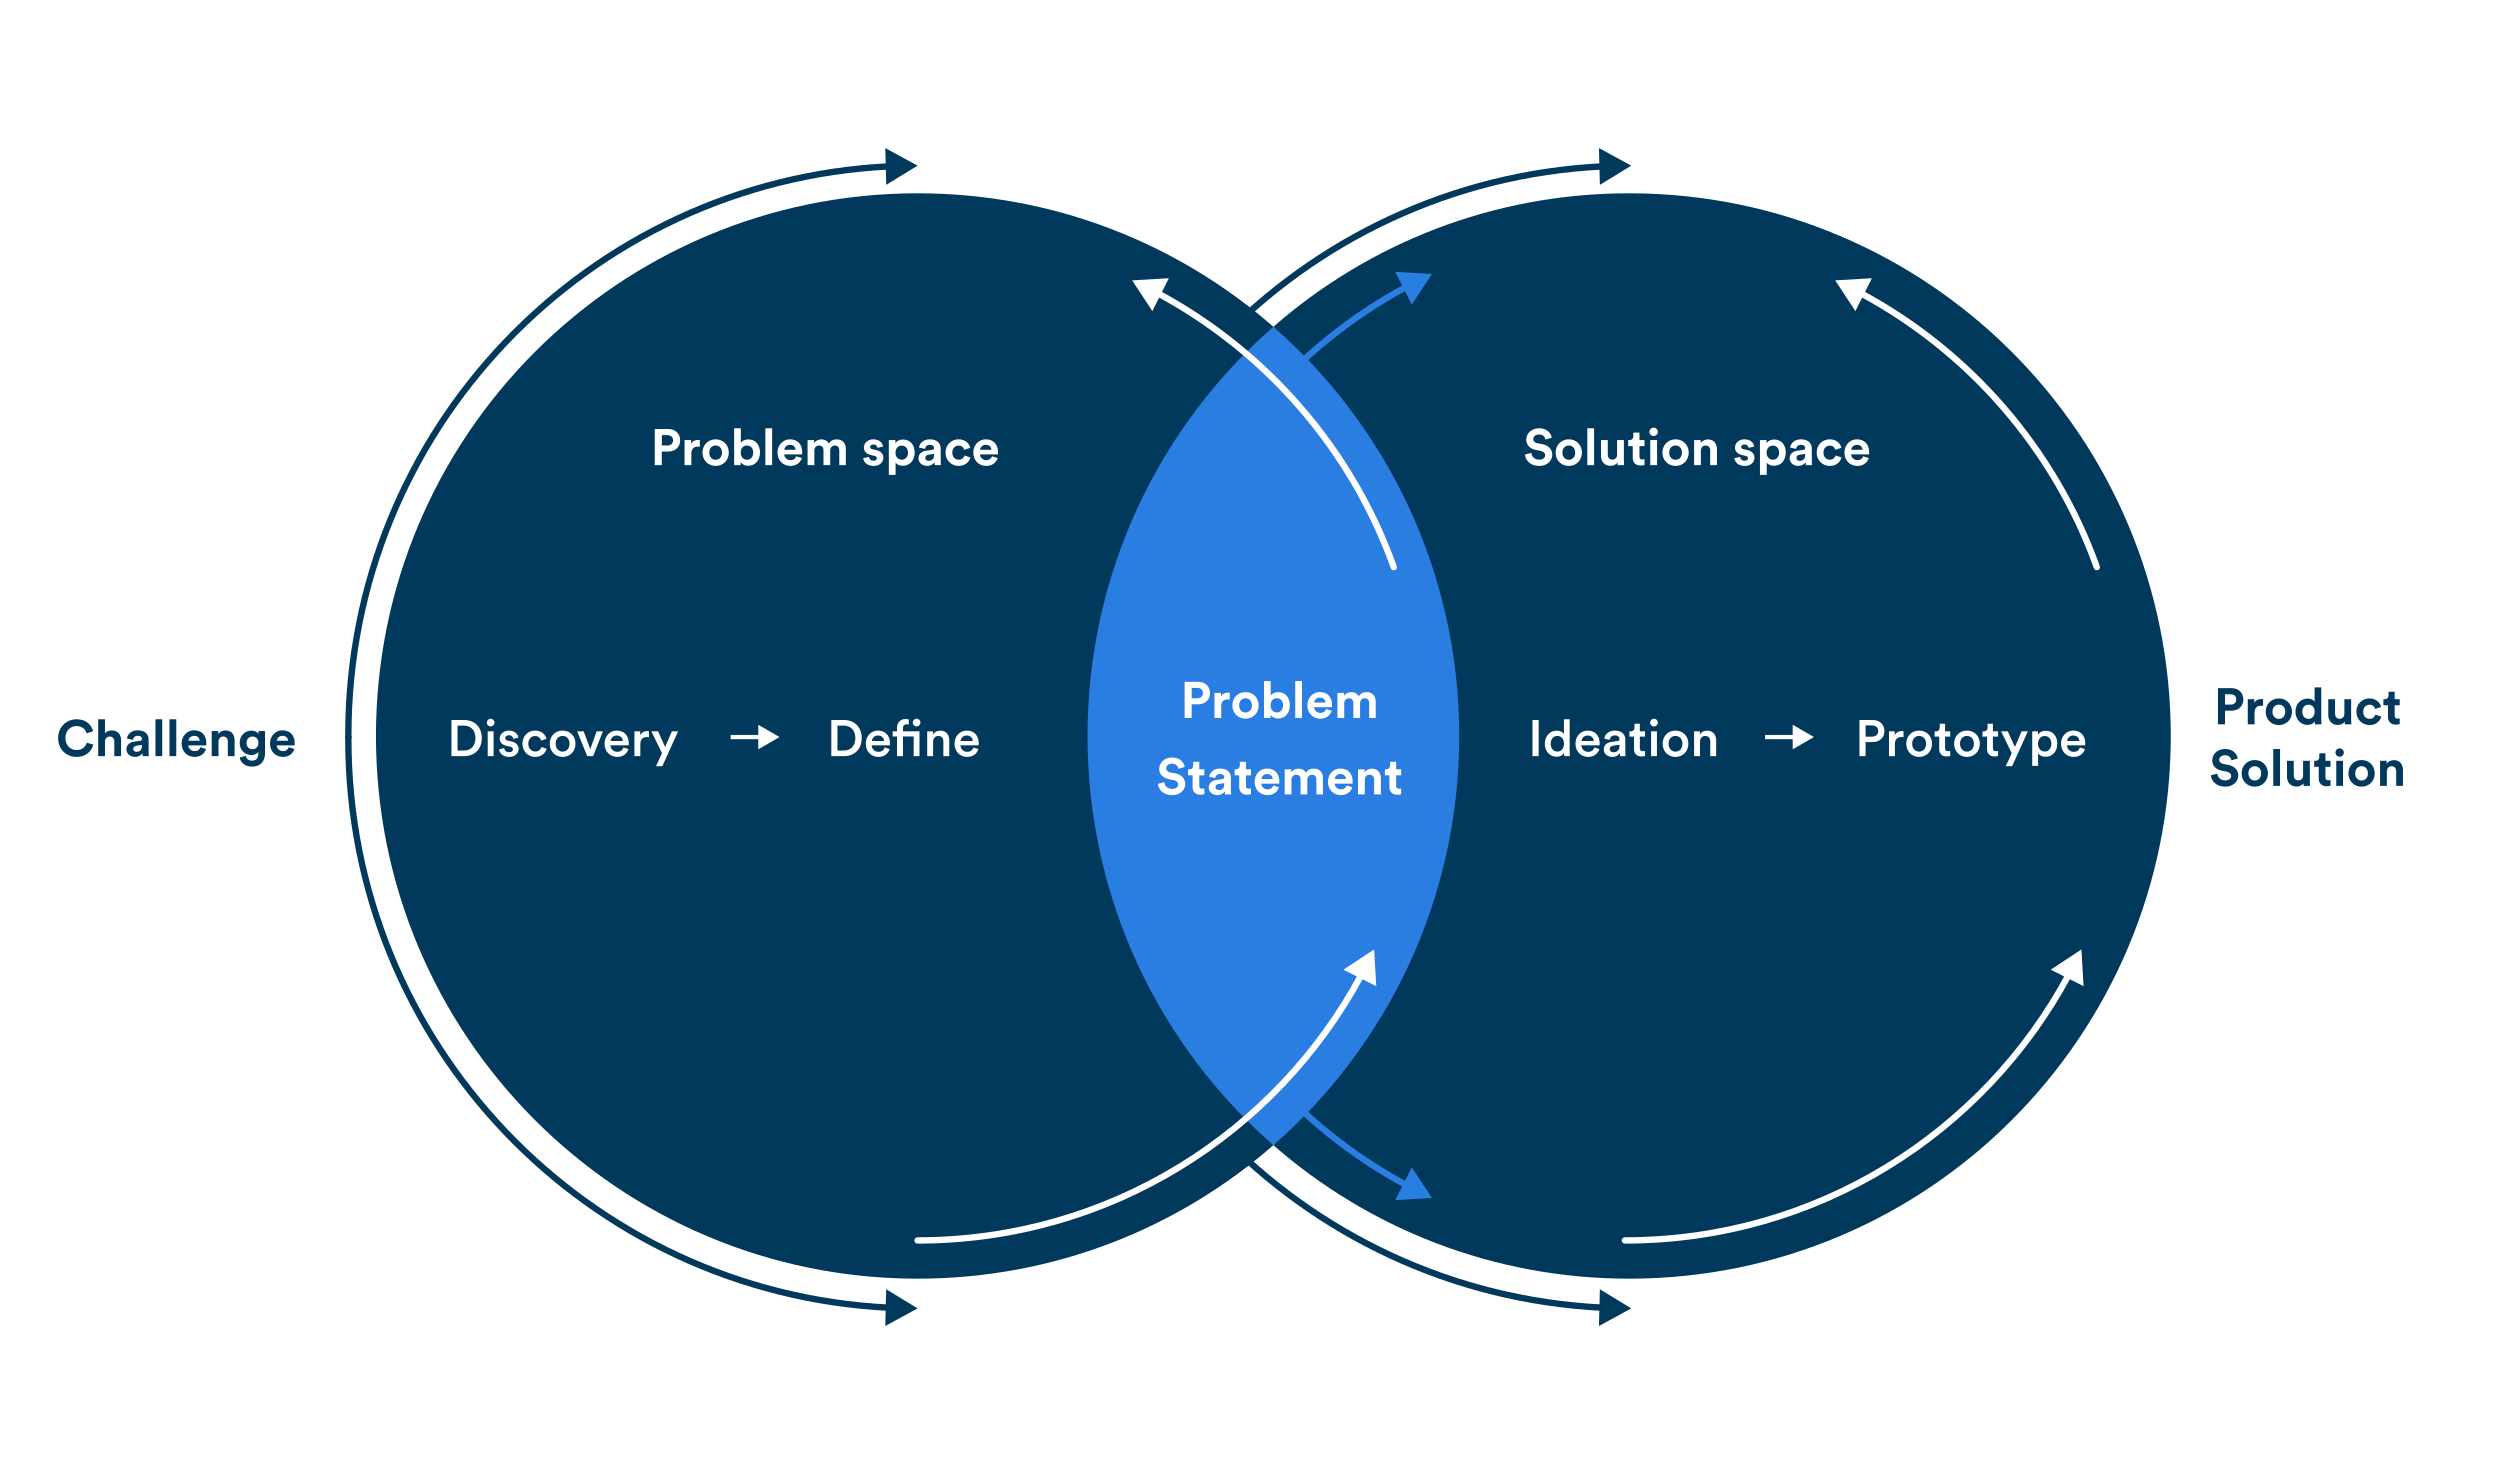 <svg width="1177" height="693" viewBox="0 0 1177 693" fill="none" xmlns="http://www.w3.org/2000/svg">
<rect width="1177" height="693" fill="white"/>
<rect x="462" y="154" width="287" height="385" fill="#2A7DE1"/>
<path d="M561.057 328.736H563.673C565.329 328.736 566.337 327.776 566.337 326.312C566.337 324.8 565.329 323.864 563.673 323.864H561.057V328.736ZM564.081 331.592H561.033V338H557.721V320.984H564.081C567.441 320.984 569.673 323.216 569.673 326.288C569.673 329.384 567.441 331.592 564.081 331.592ZM578.955 326.144V329.36C578.595 329.288 578.283 329.264 577.995 329.264C576.363 329.264 574.947 330.056 574.947 332.6V338H571.755V326.192H574.851V327.944C575.571 326.384 577.203 326.096 578.211 326.096C578.475 326.096 578.715 326.12 578.955 326.144ZM586.387 335.456C587.947 335.456 589.387 334.328 589.387 332.096C589.387 329.864 587.947 328.736 586.387 328.736C584.827 328.736 583.387 329.864 583.387 332.096C583.387 334.304 584.827 335.456 586.387 335.456ZM586.387 325.832C589.915 325.832 592.579 328.448 592.579 332.096C592.579 335.72 589.915 338.36 586.387 338.36C582.859 338.36 580.195 335.72 580.195 332.096C580.195 328.448 582.859 325.832 586.387 325.832ZM598.195 338H595.099V320.624H598.243V327.488C598.771 326.648 600.067 325.88 601.819 325.88C605.275 325.88 607.267 328.544 607.267 332.048C607.267 335.624 605.059 338.288 601.699 338.288C600.067 338.288 598.819 337.568 598.195 336.56V338ZM604.075 332.072C604.075 329.912 602.779 328.736 601.147 328.736C599.539 328.736 598.195 329.912 598.195 332.072C598.195 334.208 599.539 335.432 601.147 335.432C602.779 335.432 604.075 334.232 604.075 332.072ZM612.986 338H609.794V320.624H612.986V338ZM618.731 330.752H624.011C623.963 329.576 623.195 328.424 621.371 328.424C619.715 328.424 618.803 329.672 618.731 330.752ZM624.323 333.824L626.987 334.616C626.387 336.656 624.515 338.36 621.611 338.36C618.371 338.36 615.515 336.032 615.515 332.048C615.515 328.28 618.299 325.832 621.323 325.832C624.971 325.832 627.155 328.16 627.155 331.952C627.155 332.408 627.107 332.888 627.107 332.936H618.659C618.731 334.496 620.051 335.624 621.635 335.624C623.123 335.624 623.939 334.88 624.323 333.824ZM632.861 338H629.669V326.192H632.717V327.632C633.365 326.48 634.877 325.856 636.173 325.856C637.781 325.856 639.077 326.552 639.677 327.824C640.613 326.384 641.861 325.856 643.421 325.856C645.605 325.856 647.693 327.176 647.693 330.344V338H644.597V330.992C644.597 329.72 643.973 328.76 642.509 328.76C641.141 328.76 640.325 329.816 640.325 331.088V338H637.157V330.992C637.157 329.72 636.509 328.76 635.069 328.76C633.677 328.76 632.861 329.792 632.861 331.088V338ZM557.779 361.04L554.803 361.952C554.635 361.016 553.867 359.552 551.707 359.552C550.099 359.552 549.043 360.584 549.043 361.712C549.043 362.648 549.643 363.392 550.891 363.632L553.267 364.088C556.363 364.688 558.019 366.704 558.019 369.104C558.019 371.72 555.835 374.36 551.875 374.36C547.363 374.36 545.371 371.456 545.107 369.032L548.179 368.216C548.323 369.896 549.499 371.408 551.899 371.408C553.675 371.408 554.659 370.52 554.659 369.32C554.659 368.336 553.915 367.568 552.595 367.304L550.219 366.824C547.507 366.272 545.755 364.52 545.755 361.952C545.755 358.928 548.467 356.624 551.683 356.624C555.811 356.624 557.395 359.12 557.779 361.04ZM564.628 358.664V362.192H567.004V365.024H564.628V369.968C564.628 371 565.108 371.336 566.02 371.336C566.404 371.336 566.836 371.288 567.004 371.24V373.88C566.716 374 566.14 374.168 565.204 374.168C562.9 374.168 561.46 372.8 561.46 370.52V365.024H559.324V362.192H559.924C561.172 362.192 561.748 361.376 561.748 360.32V358.664H564.628ZM569.066 370.784C569.066 368.672 570.626 367.496 572.594 367.208L575.498 366.776C576.17 366.68 576.386 366.344 576.386 365.936C576.386 365.096 575.738 364.4 574.394 364.4C573.002 364.4 572.234 365.288 572.138 366.32L569.306 365.72C569.498 363.872 571.202 361.832 574.37 361.832C578.114 361.832 579.506 363.944 579.506 366.32V372.128C579.506 372.752 579.578 373.592 579.65 374H576.722C576.65 373.688 576.602 373.04 576.602 372.584C576.002 373.52 574.874 374.336 573.122 374.336C570.602 374.336 569.066 372.632 569.066 370.784ZM573.794 371.96C575.138 371.96 576.386 371.312 576.386 369.224V368.696L573.722 369.104C572.906 369.224 572.258 369.68 572.258 370.592C572.258 371.288 572.762 371.96 573.794 371.96ZM586.589 358.664V362.192H588.965V365.024H586.589V369.968C586.589 371 587.069 371.336 587.981 371.336C588.365 371.336 588.797 371.288 588.965 371.24V373.88C588.677 374 588.101 374.168 587.165 374.168C584.861 374.168 583.421 372.8 583.421 370.52V365.024H581.285V362.192H581.885C583.133 362.192 583.709 361.376 583.709 360.32V358.664H586.589ZM593.887 366.752H599.167C599.119 365.576 598.351 364.424 596.527 364.424C594.871 364.424 593.959 365.672 593.887 366.752ZM599.479 369.824L602.143 370.616C601.543 372.656 599.671 374.36 596.767 374.36C593.527 374.36 590.671 372.032 590.671 368.048C590.671 364.28 593.455 361.832 596.479 361.832C600.127 361.832 602.311 364.16 602.311 367.952C602.311 368.408 602.263 368.888 602.263 368.936H593.815C593.887 370.496 595.207 371.624 596.791 371.624C598.279 371.624 599.095 370.88 599.479 369.824ZM608.017 374H604.825V362.192H607.873V363.632C608.521 362.48 610.033 361.856 611.329 361.856C612.937 361.856 614.233 362.552 614.833 363.824C615.769 362.384 617.017 361.856 618.577 361.856C620.761 361.856 622.849 363.176 622.849 366.344V374H619.753V366.992C619.753 365.72 619.129 364.76 617.665 364.76C616.297 364.76 615.481 365.816 615.481 367.088V374H612.313V366.992C612.313 365.72 611.665 364.76 610.225 364.76C608.833 364.76 608.017 365.792 608.017 367.088V374ZM628.411 366.752H633.691C633.643 365.576 632.875 364.424 631.051 364.424C629.395 364.424 628.483 365.672 628.411 366.752ZM634.003 369.824L636.667 370.616C636.067 372.656 634.195 374.36 631.291 374.36C628.051 374.36 625.195 372.032 625.195 368.048C625.195 364.28 627.979 361.832 631.003 361.832C634.651 361.832 636.835 364.16 636.835 367.952C636.835 368.408 636.787 368.888 636.787 368.936H628.339C628.411 370.496 629.731 371.624 631.315 371.624C632.803 371.624 633.619 370.88 634.003 369.824ZM642.541 367.208V374H639.349V362.192H642.445V363.656C643.165 362.432 644.581 361.88 645.853 361.88C648.781 361.88 650.125 363.968 650.125 366.56V374H646.933V367.112C646.933 365.792 646.285 364.76 644.749 364.76C643.357 364.76 642.541 365.84 642.541 367.208ZM657.3 358.664V362.192H659.676V365.024H657.3V369.968C657.3 371 657.78 371.336 658.692 371.336C659.076 371.336 659.508 371.288 659.676 371.24V373.88C659.388 374 658.812 374.168 657.876 374.168C655.572 374.168 654.132 372.8 654.132 370.52V365.024H651.996V362.192H652.596C653.844 362.192 654.42 361.376 654.42 360.32V358.664H657.3Z" fill="white"/>
<path fill-rule="evenodd" clip-rule="evenodd" d="M599.5 539.155C554.696 578.295 496.111 602 432 602C291.167 602 177 487.609 177 346.5C177 205.391 291.167 91 432 91C496.111 91 554.696 114.705 599.5 153.845C545.882 200.685 512 269.628 512 346.5C512 423.372 545.882 492.315 599.5 539.155ZM599.5 539.155C653.118 492.315 687 423.372 687 346.5C687 269.628 653.118 200.685 599.5 153.845C644.304 114.705 702.889 91 767 91C907.833 91 1022 205.391 1022 346.5C1022 487.609 907.833 602 767 602C702.889 602 644.304 578.295 599.5 539.155Z" fill="#00395C"/>
<path d="M162.5 346V347.5H165.5V346H162.5ZM432 78L416.79 69.714L417.219 87.029L432 78ZM165.5 346C165.5 203.323 277.622 86.832 418.562 79.833L418.413 76.837C275.884 83.915 162.5 201.716 162.5 346H165.5Z" fill="#00395C"/>
<path d="M162.5 348V346.5H165.5V348H162.5ZM432 616L416.79 624.286L417.219 606.971L432 616ZM165.5 348C165.5 490.677 277.622 607.168 418.562 614.167L418.413 617.163C275.884 610.086 162.5 492.284 162.5 348H165.5Z" fill="#00395C"/>
<path d="M497.5 347C497.5 346.172 498.172 345.5 499 345.5C499.828 345.5 500.5 346.172 500.5 347H497.5ZM768 616L752.791 624.289L753.218 606.973L768 616ZM500.5 347C500.5 490.242 613.088 607.188 754.597 614.17L754.449 617.166C611.351 610.106 497.5 491.849 497.5 347H500.5Z" fill="#00395C"/>
<path d="M497.5 347C497.5 347.828 498.172 348.5 499 348.5C499.828 348.5 500.5 347.828 500.5 347H497.5ZM768 78L752.791 69.712L753.218 87.027L768 78ZM500.5 347C500.5 203.758 613.088 86.812 754.597 79.83L754.449 76.834C611.351 83.894 497.5 202.151 497.5 347H500.5Z" fill="#00395C"/>
<path d="M724.409 356H721.481V338.984H724.409V356ZM730.074 350.12C730.074 352.352 731.322 353.84 733.218 353.84C735.042 353.84 736.314 352.328 736.314 350.096C736.314 347.864 735.066 346.472 733.242 346.472C731.418 346.472 730.074 347.888 730.074 350.12ZM739.002 338.624V353.864C739.002 354.92 739.098 355.808 739.122 356H736.458C736.41 355.736 736.338 354.968 736.338 354.488C735.786 355.472 734.562 356.288 732.906 356.288C729.546 356.288 727.29 353.648 727.29 350.12C727.29 346.76 729.57 344 732.858 344C734.898 344 735.93 344.936 736.29 345.68V338.624H739.002ZM744.584 348.872H750.32C750.272 347.504 749.36 346.28 747.44 346.28C745.688 346.28 744.68 347.624 744.584 348.872ZM750.632 351.92L752.984 352.664C752.36 354.704 750.512 356.36 747.704 356.36C744.536 356.36 741.728 354.056 741.728 350.096C741.728 346.4 744.464 343.952 747.416 343.952C751.016 343.952 753.128 346.328 753.128 350.024C753.128 350.48 753.08 350.864 753.056 350.912H744.512C744.584 352.688 745.976 353.96 747.704 353.96C749.384 353.96 750.248 353.072 750.632 351.92ZM755.068 352.832C755.068 350.744 756.604 349.592 758.596 349.304L761.596 348.848C762.268 348.752 762.46 348.416 762.46 348.008C762.46 347.024 761.788 346.232 760.252 346.232C758.788 346.232 757.972 347.168 757.852 348.344L755.308 347.768C755.524 345.752 757.348 343.952 760.228 343.952C763.828 343.952 765.196 345.992 765.196 348.32V354.128C765.196 355.184 765.316 355.88 765.34 356H762.748C762.724 355.928 762.628 355.448 762.628 354.512C762.076 355.4 760.924 356.36 759.028 356.36C756.58 356.36 755.068 354.68 755.068 352.832ZM759.556 354.176C761.116 354.176 762.46 353.432 762.46 351.152V350.624L759.412 351.08C758.548 351.224 757.852 351.704 757.852 352.664C757.852 353.456 758.452 354.176 759.556 354.176ZM772.043 340.736V344.312H774.467V346.784H772.043V352.208C772.043 353.24 772.499 353.672 773.531 353.672C773.915 353.672 774.371 353.6 774.491 353.576V355.88C774.323 355.952 773.795 356.144 772.787 356.144C770.627 356.144 769.283 354.848 769.283 352.664V346.784H767.123V344.312H767.723C768.971 344.312 769.523 343.52 769.523 342.488V340.736H772.043ZM780.087 356H777.327V344.312H780.087V356ZM776.895 340.208C776.895 339.2 777.711 338.384 778.695 338.384C779.703 338.384 780.519 339.2 780.519 340.208C780.519 341.216 779.703 342.008 778.695 342.008C777.711 342.008 776.895 341.216 776.895 340.208ZM788.815 353.864C790.543 353.864 792.079 352.592 792.079 350.144C792.079 347.72 790.543 346.472 788.815 346.472C787.111 346.472 785.551 347.72 785.551 350.144C785.551 352.568 787.111 353.864 788.815 353.864ZM788.815 343.952C792.319 343.952 794.887 346.568 794.887 350.144C794.887 353.744 792.319 356.36 788.815 356.36C785.335 356.36 782.767 353.744 782.767 350.144C782.767 346.568 785.335 343.952 788.815 343.952ZM800.361 349.256V356H797.577V344.312H800.289V345.872C801.057 344.528 802.449 343.976 803.745 343.976C806.601 343.976 807.969 346.04 807.969 348.608V356H805.185V349.088C805.185 347.648 804.537 346.496 802.785 346.496C801.201 346.496 800.361 347.72 800.361 349.256Z" fill="white"/>
<path d="M878.322 346.808H881.322C883.146 346.808 884.25 345.8 884.25 344.192C884.25 342.56 883.146 341.528 881.322 341.528H878.322V346.808ZM881.754 349.352H878.322V356H875.442V338.984H881.754C885.018 338.984 887.178 341.192 887.178 344.168C887.178 347.168 885.018 349.352 881.754 349.352ZM896.175 344.24V347.072C895.863 347.024 895.551 347 895.263 347C893.103 347 892.119 348.248 892.119 350.432V356H889.335V344.312H892.047V346.184C892.599 344.912 893.895 344.168 895.431 344.168C895.767 344.168 896.055 344.216 896.175 344.24ZM903.518 353.864C905.246 353.864 906.782 352.592 906.782 350.144C906.782 347.72 905.246 346.472 903.518 346.472C901.814 346.472 900.254 347.72 900.254 350.144C900.254 352.568 901.814 353.864 903.518 353.864ZM903.518 343.952C907.022 343.952 909.59 346.568 909.59 350.144C909.59 353.744 907.022 356.36 903.518 356.36C900.038 356.36 897.47 353.744 897.47 350.144C897.47 346.568 900.038 343.952 903.518 343.952ZM915.738 340.736V344.312H918.162V346.784H915.738V352.208C915.738 353.24 916.194 353.672 917.226 353.672C917.61 353.672 918.066 353.6 918.186 353.576V355.88C918.018 355.952 917.49 356.144 916.482 356.144C914.322 356.144 912.978 354.848 912.978 352.664V346.784H910.818V344.312H911.418C912.666 344.312 913.218 343.52 913.218 342.488V340.736H915.738ZM926.041 353.864C927.769 353.864 929.305 352.592 929.305 350.144C929.305 347.72 927.769 346.472 926.041 346.472C924.337 346.472 922.777 347.72 922.777 350.144C922.777 352.568 924.337 353.864 926.041 353.864ZM926.041 343.952C929.545 343.952 932.113 346.568 932.113 350.144C932.113 353.744 929.545 356.36 926.041 356.36C922.561 356.36 919.993 353.744 919.993 350.144C919.993 346.568 922.561 343.952 926.041 343.952ZM938.262 340.736V344.312H940.686V346.784H938.262V352.208C938.262 353.24 938.718 353.672 939.75 353.672C940.134 353.672 940.59 353.6 940.71 353.576V355.88C940.542 355.952 940.014 356.144 939.006 356.144C936.846 356.144 935.502 354.848 935.502 352.664V346.784H933.342V344.312H933.942C935.19 344.312 935.742 343.52 935.742 342.488V340.736H938.262ZM947.286 360.728H944.31L947.118 354.608L942.126 344.312H945.27L948.63 351.704L951.774 344.312H954.726L947.286 360.728ZM959.525 360.56H956.765V344.312H959.453V345.896C960.029 344.888 961.373 344.048 963.173 344.048C966.629 344.048 968.573 346.688 968.573 350.144C968.573 353.648 966.437 356.288 963.077 356.288C961.397 356.288 960.125 355.568 959.525 354.68V360.56ZM965.789 350.144C965.789 347.96 964.517 346.52 962.645 346.52C960.821 346.52 959.501 347.96 959.501 350.144C959.501 352.376 960.821 353.816 962.645 353.816C964.493 353.816 965.789 352.376 965.789 350.144ZM973.193 348.872H978.929C978.881 347.504 977.969 346.28 976.049 346.28C974.297 346.28 973.289 347.624 973.193 348.872ZM979.241 351.92L981.593 352.664C980.969 354.704 979.121 356.36 976.313 356.36C973.145 356.36 970.337 354.056 970.337 350.096C970.337 346.4 973.073 343.952 976.025 343.952C979.625 343.952 981.737 346.328 981.737 350.024C981.737 350.48 981.689 350.864 981.665 350.912H973.121C973.193 352.688 974.585 353.96 976.313 353.96C977.993 353.96 978.857 353.072 979.241 351.92Z" fill="white"/>
<path d="M215.416 353.36H218.44C221.392 353.36 223.84 351.464 223.84 347.528C223.84 343.544 221.416 341.624 218.464 341.624H215.416V353.36ZM218.536 356H212.536V338.984H218.56C223.192 338.984 226.84 342.056 226.84 347.528C226.84 352.976 223.144 356 218.536 356ZM232.376 356H229.616V344.312H232.376V356ZM229.184 340.208C229.184 339.2 230 338.384 230.984 338.384C231.992 338.384 232.808 339.2 232.808 340.208C232.808 341.216 231.992 342.008 230.984 342.008C230 342.008 229.184 341.216 229.184 340.208ZM234.936 352.832L237.36 352.16C237.456 353.216 238.248 354.152 239.736 354.152C240.888 354.152 241.488 353.528 241.488 352.808C241.488 352.184 241.056 351.704 240.12 351.512L238.392 351.128C236.328 350.672 235.248 349.328 235.248 347.72C235.248 345.68 237.12 343.952 239.544 343.952C242.808 343.952 243.864 346.064 244.056 347.216L241.704 347.888C241.608 347.216 241.104 346.136 239.544 346.136C238.56 346.136 237.864 346.76 237.864 347.48C237.864 348.104 238.32 348.56 239.04 348.704L240.816 349.064C243.024 349.544 244.176 350.888 244.176 352.616C244.176 354.392 242.736 356.36 239.76 356.36C236.376 356.36 235.08 354.152 234.936 352.832ZM251.954 346.52C250.25 346.52 248.738 347.792 248.738 350.144C248.738 352.496 250.25 353.816 252.002 353.816C253.826 353.816 254.666 352.544 254.93 351.656L257.378 352.544C256.826 354.368 255.074 356.36 252.002 356.36C248.57 356.36 245.954 353.696 245.954 350.144C245.954 346.544 248.57 343.952 251.93 343.952C255.074 343.952 256.802 345.92 257.282 347.792L254.786 348.704C254.522 347.672 253.73 346.52 251.954 346.52ZM264.87 353.864C266.598 353.864 268.134 352.592 268.134 350.144C268.134 347.72 266.598 346.472 264.87 346.472C263.166 346.472 261.606 347.72 261.606 350.144C261.606 352.568 263.166 353.864 264.87 353.864ZM264.87 343.952C268.374 343.952 270.942 346.568 270.942 350.144C270.942 353.744 268.374 356.36 264.87 356.36C261.39 356.36 258.822 353.744 258.822 350.144C258.822 346.568 261.39 343.952 264.87 343.952ZM283.84 344.312L279.256 356H276.472L271.72 344.312H274.792L277.888 352.664L280.912 344.312H283.84ZM287.482 348.872H293.218C293.17 347.504 292.258 346.28 290.338 346.28C288.586 346.28 287.578 347.624 287.482 348.872ZM293.53 351.92L295.882 352.664C295.258 354.704 293.41 356.36 290.602 356.36C287.434 356.36 284.626 354.056 284.626 350.096C284.626 346.4 287.362 343.952 290.314 343.952C293.914 343.952 296.026 346.328 296.026 350.024C296.026 350.48 295.978 350.864 295.954 350.912H287.41C287.482 352.688 288.874 353.96 290.602 353.96C292.282 353.96 293.146 353.072 293.53 351.92ZM305.527 344.24V347.072C305.215 347.024 304.903 347 304.615 347C302.455 347 301.471 348.248 301.471 350.432V356H298.687V344.312H301.399V346.184C301.951 344.912 303.247 344.168 304.783 344.168C305.119 344.168 305.407 344.216 305.527 344.24ZM311.825 360.728H308.849L311.657 354.608L306.665 344.312H309.809L313.169 351.704L316.313 344.312H319.265L311.825 360.728Z" fill="white"/>
<path d="M394.268 353.36H397.292C400.244 353.36 402.692 351.464 402.692 347.528C402.692 343.544 400.268 341.624 397.316 341.624H394.268V353.36ZM397.388 356H391.388V338.984H397.412C402.044 338.984 405.692 342.056 405.692 347.528C405.692 352.976 401.996 356 397.388 356ZM410.459 348.872H416.195C416.147 347.504 415.235 346.28 413.315 346.28C411.563 346.28 410.555 347.624 410.459 348.872ZM416.507 351.92L418.859 352.664C418.235 354.704 416.387 356.36 413.579 356.36C410.411 356.36 407.603 354.056 407.603 350.096C407.603 346.4 410.339 343.952 413.291 343.952C416.891 343.952 419.003 346.328 419.003 350.024C419.003 350.48 418.955 350.864 418.931 350.912H410.387C410.459 352.688 411.851 353.96 413.579 353.96C415.259 353.96 416.123 353.072 416.507 351.92ZM426.391 338.504C427.087 338.504 427.663 338.648 427.855 338.744V341.12C427.687 341.072 427.375 341 426.847 341C426.127 341 425.119 341.336 425.119 342.776V344.312H432.895V356H430.159V346.736H425.119V356H422.311V346.736H420.271V344.312H422.311V342.704C422.311 340.088 423.991 338.504 426.391 338.504ZM429.727 340.184C429.727 339.176 430.519 338.36 431.527 338.36C432.535 338.36 433.351 339.176 433.351 340.184C433.351 341.168 432.535 341.984 431.527 341.984C430.519 341.984 429.727 341.168 429.727 340.184ZM439.307 349.256V356H436.523V344.312H439.235V345.872C440.003 344.528 441.395 343.976 442.691 343.976C445.547 343.976 446.915 346.04 446.915 348.608V356H444.131V349.088C444.131 347.648 443.483 346.496 441.731 346.496C440.147 346.496 439.307 347.72 439.307 349.256ZM452.248 348.872H457.984C457.936 347.504 457.024 346.28 455.104 346.28C453.352 346.28 452.344 347.624 452.248 348.872ZM458.296 351.92L460.648 352.664C460.024 354.704 458.176 356.36 455.368 356.36C452.2 356.36 449.392 354.056 449.392 350.096C449.392 346.4 452.128 343.952 455.08 343.952C458.68 343.952 460.792 346.328 460.792 350.024C460.792 350.48 460.744 350.864 460.72 350.912H452.176C452.248 352.688 453.64 353.96 455.368 353.96C457.048 353.96 457.912 353.072 458.296 351.92Z" fill="white"/>
<path d="M36.082 356.36C31.33 356.36 27.37 352.928 27.37 347.504C27.37 342.08 31.474 338.624 36.034 338.624C40.738 338.624 43.162 341.504 43.834 344.264L40.714 345.248C40.306 343.616 38.986 341.816 36.034 341.816C33.49 341.816 30.802 343.64 30.802 347.504C30.802 351.128 33.346 353.12 36.082 353.12C38.986 353.12 40.402 351.224 40.858 349.64L43.954 350.576C43.306 353.192 40.858 356.36 36.082 356.36ZM49.423 349.064V356H46.231V338.624H49.423V345.176C50.191 344.264 51.487 343.88 52.615 343.88C55.615 343.88 57.007 345.968 57.007 348.56V356H53.815V349.112C53.815 347.792 53.167 346.76 51.631 346.76C50.287 346.76 49.495 347.768 49.423 349.064ZM59.527 352.784C59.527 350.672 61.087 349.496 63.055 349.208L65.959 348.776C66.631 348.68 66.847 348.344 66.847 347.936C66.847 347.096 66.199 346.4 64.855 346.4C63.463 346.4 62.695 347.288 62.599 348.32L59.767 347.72C59.959 345.872 61.663 343.832 64.831 343.832C68.575 343.832 69.967 345.944 69.967 348.32V354.128C69.967 354.752 70.039 355.592 70.111 356H67.183C67.111 355.688 67.063 355.04 67.063 354.584C66.463 355.52 65.335 356.336 63.583 356.336C61.063 356.336 59.527 354.632 59.527 352.784ZM64.255 353.96C65.599 353.96 66.847 353.312 66.847 351.224V350.696L64.183 351.104C63.367 351.224 62.719 351.68 62.719 352.592C62.719 353.288 63.223 353.96 64.255 353.96ZM76.376 356H73.184V338.624H76.376V356ZM82.986 356H79.794V338.624H82.986V356ZM88.731 348.752H94.011C93.963 347.576 93.195 346.424 91.371 346.424C89.715 346.424 88.803 347.672 88.731 348.752ZM94.323 351.824L96.987 352.616C96.387 354.656 94.515 356.36 91.611 356.36C88.371 356.36 85.515 354.032 85.515 350.048C85.515 346.28 88.299 343.832 91.323 343.832C94.971 343.832 97.155 346.16 97.155 349.952C97.155 350.408 97.107 350.888 97.107 350.936H88.659C88.731 352.496 90.051 353.624 91.635 353.624C93.123 353.624 93.939 352.88 94.323 351.824ZM102.861 349.208V356H99.669V344.192H102.765V345.656C103.485 344.432 104.901 343.88 106.173 343.88C109.101 343.88 110.445 345.968 110.445 348.56V356H107.253V349.112C107.253 347.792 106.605 346.76 105.069 346.76C103.677 346.76 102.861 347.84 102.861 349.208ZM112.844 356.648L115.724 355.88C115.94 357.176 116.972 358.112 118.484 358.112C120.5 358.112 121.628 357.104 121.628 354.824V353.96C121.148 354.728 120.044 355.472 118.34 355.472C115.196 355.472 112.844 353.048 112.844 349.736C112.844 346.616 115.1 343.976 118.34 343.976C120.212 343.976 121.292 344.792 121.7 345.584V344.192H124.772V354.728C124.772 357.968 123.02 360.92 118.58 360.92C115.34 360.92 113.18 358.904 112.844 356.648ZM118.892 352.736C120.524 352.736 121.676 351.56 121.676 349.736C121.676 347.912 120.428 346.76 118.892 346.76C117.308 346.76 116.06 347.912 116.06 349.736C116.06 351.584 117.236 352.736 118.892 352.736ZM130.333 348.752H135.613C135.565 347.576 134.797 346.424 132.973 346.424C131.317 346.424 130.405 347.672 130.333 348.752ZM135.925 351.824L138.589 352.616C137.989 354.656 136.117 356.36 133.213 356.36C129.973 356.36 127.117 354.032 127.117 350.048C127.117 346.28 129.901 343.832 132.925 343.832C136.573 343.832 138.757 346.16 138.757 349.952C138.757 350.408 138.709 350.888 138.709 350.936H130.261C130.333 352.496 131.653 353.624 133.237 353.624C134.725 353.624 135.541 352.88 135.925 351.824Z" fill="#00395C"/>
<path d="M1047.55 331.736H1050.17C1051.83 331.736 1052.83 330.776 1052.83 329.312C1052.83 327.8 1051.83 326.864 1050.17 326.864H1047.55V331.736ZM1050.58 334.592H1047.53V341H1044.22V323.984H1050.58C1053.94 323.984 1056.17 326.216 1056.17 329.288C1056.17 332.384 1053.94 334.592 1050.58 334.592ZM1065.45 329.144V332.36C1065.09 332.288 1064.78 332.264 1064.49 332.264C1062.86 332.264 1061.44 333.056 1061.44 335.6V341H1058.25V329.192H1061.35V330.944C1062.07 329.384 1063.7 329.096 1064.71 329.096C1064.97 329.096 1065.21 329.12 1065.45 329.144ZM1072.88 338.456C1074.44 338.456 1075.88 337.328 1075.88 335.096C1075.88 332.864 1074.44 331.736 1072.88 331.736C1071.32 331.736 1069.88 332.864 1069.88 335.096C1069.88 337.304 1071.32 338.456 1072.88 338.456ZM1072.88 328.832C1076.41 328.832 1079.08 331.448 1079.08 335.096C1079.08 338.72 1076.41 341.36 1072.88 341.36C1069.36 341.36 1066.69 338.72 1066.69 335.096C1066.69 331.448 1069.36 328.832 1072.88 328.832ZM1092.85 323.624V338.864C1092.85 339.656 1092.9 340.52 1092.95 341H1089.9C1089.85 340.76 1089.78 340.184 1089.78 339.632C1089.25 340.568 1088.05 341.288 1086.47 341.288C1083.11 341.288 1080.71 338.648 1080.71 335.072C1080.71 331.616 1083.03 328.904 1086.37 328.904C1088.41 328.904 1089.37 329.744 1089.71 330.368V323.624H1092.85ZM1083.92 335.072C1083.92 337.184 1085.17 338.432 1086.85 338.432C1088.48 338.432 1089.75 337.184 1089.75 335.048C1089.75 332.936 1088.48 331.76 1086.85 331.76C1085.22 331.76 1083.92 332.96 1083.92 335.072ZM1103.99 341C1103.95 340.76 1103.9 340.208 1103.9 339.728C1103.25 340.832 1101.88 341.312 1100.63 341.312C1097.78 341.312 1096.15 339.224 1096.15 336.656V329.192H1099.34V336.008C1099.34 337.328 1100.01 338.384 1101.5 338.384C1102.91 338.384 1103.73 337.424 1103.73 336.056V329.192H1106.92V338.864C1106.92 339.776 1106.99 340.592 1107.04 341H1103.99ZM1115.59 331.784C1113.95 331.784 1112.59 332.96 1112.59 335.096C1112.59 337.232 1113.98 338.432 1115.61 338.432C1117.24 338.432 1118.06 337.352 1118.32 336.44L1121.13 337.376C1120.6 339.344 1118.75 341.36 1115.61 341.36C1112.13 341.36 1109.39 338.72 1109.39 335.096C1109.39 331.448 1112.08 328.832 1115.51 328.832C1118.73 328.832 1120.55 330.824 1121.06 332.816L1118.2 333.776C1117.91 332.792 1117.17 331.784 1115.59 331.784ZM1127.41 325.664V329.192H1129.79V332.024H1127.41V336.968C1127.41 338 1127.89 338.336 1128.81 338.336C1129.19 338.336 1129.62 338.288 1129.79 338.24V340.88C1129.5 341 1128.93 341.168 1127.99 341.168C1125.69 341.168 1124.25 339.8 1124.25 337.52V332.024H1122.11V329.192H1122.71C1123.96 329.192 1124.53 328.376 1124.53 327.32V325.664H1127.41ZM1053.54 357.04L1050.57 357.952C1050.4 357.016 1049.63 355.552 1047.47 355.552C1045.86 355.552 1044.81 356.584 1044.81 357.712C1044.81 358.648 1045.41 359.392 1046.66 359.632L1049.03 360.088C1052.13 360.688 1053.78 362.704 1053.78 365.104C1053.78 367.72 1051.6 370.36 1047.64 370.36C1043.13 370.36 1041.14 367.456 1040.87 365.032L1043.94 364.216C1044.09 365.896 1045.26 367.408 1047.66 367.408C1049.44 367.408 1050.42 366.52 1050.42 365.32C1050.42 364.336 1049.68 363.568 1048.36 363.304L1045.98 362.824C1043.27 362.272 1041.52 360.52 1041.52 357.952C1041.52 354.928 1044.23 352.624 1047.45 352.624C1051.58 352.624 1053.16 355.12 1053.54 357.04ZM1061.55 367.456C1063.11 367.456 1064.55 366.328 1064.55 364.096C1064.55 361.864 1063.11 360.736 1061.55 360.736C1059.99 360.736 1058.55 361.864 1058.55 364.096C1058.55 366.304 1059.99 367.456 1061.55 367.456ZM1061.55 357.832C1065.08 357.832 1067.74 360.448 1067.74 364.096C1067.74 367.72 1065.08 370.36 1061.55 370.36C1058.02 370.36 1055.36 367.72 1055.36 364.096C1055.36 360.448 1058.02 357.832 1061.55 357.832ZM1073.45 370H1070.26V352.624H1073.45V370ZM1084.55 370C1084.51 369.76 1084.46 369.208 1084.46 368.728C1083.81 369.832 1082.44 370.312 1081.19 370.312C1078.34 370.312 1076.71 368.224 1076.71 365.656V358.192H1079.9V365.008C1079.9 366.328 1080.57 367.384 1082.06 367.384C1083.47 367.384 1084.29 366.424 1084.29 365.056V358.192H1087.48V367.864C1087.48 368.776 1087.55 369.592 1087.6 370H1084.55ZM1094.82 354.664V358.192H1097.2V361.024H1094.82V365.968C1094.82 367 1095.3 367.336 1096.22 367.336C1096.6 367.336 1097.03 367.288 1097.2 367.24V369.88C1096.91 370 1096.34 370.168 1095.4 370.168C1093.1 370.168 1091.66 368.8 1091.66 366.52V361.024H1089.52V358.192H1090.12C1091.37 358.192 1091.94 357.376 1091.94 356.32V354.664H1094.82ZM1103.1 370H1099.91V358.192H1103.1V370ZM1099.53 354.328C1099.53 353.224 1100.42 352.336 1101.5 352.336C1102.6 352.336 1103.46 353.224 1103.46 354.328C1103.46 355.384 1102.6 356.272 1101.5 356.272C1100.42 356.272 1099.53 355.384 1099.53 354.328ZM1111.82 367.456C1113.38 367.456 1114.82 366.328 1114.82 364.096C1114.82 361.864 1113.38 360.736 1111.82 360.736C1110.26 360.736 1108.82 361.864 1108.82 364.096C1108.82 366.304 1110.26 367.456 1111.82 367.456ZM1111.82 357.832C1115.35 357.832 1118.02 360.448 1118.02 364.096C1118.02 367.72 1115.35 370.36 1111.82 370.36C1108.3 370.36 1105.63 367.72 1105.63 364.096C1105.63 360.448 1108.3 357.832 1111.82 357.832ZM1123.73 363.208V370H1120.54V358.192H1123.63V359.656C1124.35 358.432 1125.77 357.88 1127.04 357.88C1129.97 357.88 1131.31 359.968 1131.31 362.56V370H1128.12V363.112C1128.12 361.792 1127.47 360.76 1125.94 360.76C1124.54 360.76 1123.73 361.84 1123.73 363.208Z" fill="#00395C"/>
<path d="M549.588 263.494C549.309 264.274 549.714 265.133 550.494 265.412C551.274 265.691 552.133 265.286 552.412 264.506L549.588 263.494ZM674.183 129L656.892 127.981L664.655 143.464L674.183 129ZM552.412 264.506C572.155 209.388 611.864 163.77 662.824 136.372L661.403 133.73C609.797 161.476 569.583 207.671 549.588 263.494L552.412 264.506Z" fill="#2A7DE1"/>
<path d="M549.588 429.506C549.309 428.726 549.714 427.867 550.494 427.588C551.274 427.309 552.133 427.714 552.412 428.494L549.588 429.506ZM674.183 564L656.892 565.019L664.655 549.536L674.183 564ZM552.412 428.494C572.155 483.612 611.864 529.23 662.824 556.628L661.403 559.27C609.797 531.524 569.583 485.329 549.588 429.506L552.412 428.494Z" fill="#2A7DE1"/>
<path d="M988.595 266.494C988.874 267.274 988.468 268.133 987.688 268.412C986.909 268.691 986.05 268.286 985.77 267.506L988.595 266.494ZM864 132L881.291 130.981L873.528 146.464L864 132ZM985.77 267.506C966.028 212.388 926.319 166.77 875.359 139.372L876.779 136.73C928.386 164.476 968.6 210.671 988.595 266.494L985.77 267.506Z" fill="white"/>
<path d="M657.595 266.494C657.874 267.274 657.468 268.133 656.688 268.412C655.909 268.691 655.05 268.286 654.77 267.506L657.595 266.494ZM533 132L550.291 130.981L542.528 146.464L533 132ZM654.77 267.506C635.028 212.388 595.319 166.77 544.359 139.372L545.779 136.73C597.386 164.476 637.6 210.671 657.595 266.494L654.77 267.506Z" fill="white"/>
<path d="M432 585.5C431.172 585.5 430.5 584.828 430.5 584C430.5 583.172 431.172 582.5 432 582.5L432 585.5ZM646.933 447L647.951 464.291L632.468 456.528L646.933 447ZM432 582.5C521.777 582.5 599.823 532.265 639.558 458.363L642.2 459.784C601.963 534.619 522.925 585.5 432 585.5L432 582.5Z" fill="white"/>
<path d="M765 585.5C764.172 585.5 763.5 584.828 763.5 584C763.5 583.172 764.172 582.5 765 582.5L765 585.5ZM979.933 447L980.951 464.291L965.468 456.528L979.933 447ZM765 582.5C854.777 582.5 932.823 532.265 972.558 458.363L975.2 459.784C934.963 534.619 855.925 585.5 765 585.5L765 582.5Z" fill="white"/>
<path d="M367 347L357 341.226V352.774L367 347ZM344 348H358V346H344V348Z" fill="white"/>
<path d="M854 347L844 341.226V352.774L854 347ZM831 348H845V346H831V348Z" fill="white"/>
<path d="M311.596 209.736H314.212C315.868 209.736 316.876 208.776 316.876 207.312C316.876 205.8 315.868 204.864 314.212 204.864H311.596V209.736ZM314.62 212.592H311.572V219H308.26V201.984H314.62C317.98 201.984 320.212 204.216 320.212 207.288C320.212 210.384 317.98 212.592 314.62 212.592ZM329.494 207.144V210.36C329.134 210.288 328.822 210.264 328.534 210.264C326.902 210.264 325.486 211.056 325.486 213.6V219H322.294V207.192H325.39V208.944C326.11 207.384 327.742 207.096 328.75 207.096C329.014 207.096 329.254 207.12 329.494 207.144ZM336.926 216.456C338.486 216.456 339.926 215.328 339.926 213.096C339.926 210.864 338.486 209.736 336.926 209.736C335.366 209.736 333.926 210.864 333.926 213.096C333.926 215.304 335.366 216.456 336.926 216.456ZM336.926 206.832C340.454 206.832 343.118 209.448 343.118 213.096C343.118 216.72 340.454 219.36 336.926 219.36C333.398 219.36 330.734 216.72 330.734 213.096C330.734 209.448 333.398 206.832 336.926 206.832ZM348.734 219H345.638V201.624H348.782V208.488C349.31 207.648 350.606 206.88 352.358 206.88C355.814 206.88 357.806 209.544 357.806 213.048C357.806 216.624 355.598 219.288 352.238 219.288C350.606 219.288 349.358 218.568 348.734 217.56V219ZM354.614 213.072C354.614 210.912 353.318 209.736 351.686 209.736C350.078 209.736 348.734 210.912 348.734 213.072C348.734 215.208 350.078 216.432 351.686 216.432C353.318 216.432 354.614 215.232 354.614 213.072ZM363.525 219H360.333V201.624H363.525V219ZM369.27 211.752H374.55C374.502 210.576 373.734 209.424 371.91 209.424C370.254 209.424 369.342 210.672 369.27 211.752ZM374.862 214.824L377.526 215.616C376.926 217.656 375.054 219.36 372.15 219.36C368.91 219.36 366.054 217.032 366.054 213.048C366.054 209.28 368.838 206.832 371.862 206.832C375.51 206.832 377.694 209.16 377.694 212.952C377.694 213.408 377.646 213.888 377.646 213.936H369.198C369.27 215.496 370.59 216.624 372.174 216.624C373.662 216.624 374.478 215.88 374.862 214.824ZM383.4 219H380.208V207.192H383.256V208.632C383.904 207.48 385.416 206.856 386.712 206.856C388.32 206.856 389.616 207.552 390.216 208.824C391.152 207.384 392.4 206.856 393.96 206.856C396.144 206.856 398.232 208.176 398.232 211.344V219H395.136V211.992C395.136 210.72 394.512 209.76 393.048 209.76C391.68 209.76 390.864 210.816 390.864 212.088V219H387.696V211.992C387.696 210.72 387.048 209.76 385.608 209.76C384.216 209.76 383.4 210.792 383.4 212.088V219ZM406.387 215.712L409.123 215.112C409.195 216.048 409.891 216.912 411.283 216.912C412.339 216.912 412.843 216.36 412.843 215.736C412.843 215.208 412.483 214.776 411.571 214.584L410.011 214.224C407.731 213.72 406.699 212.352 406.699 210.696C406.699 208.584 408.571 206.832 411.115 206.832C414.475 206.832 415.603 208.968 415.747 210.24L413.083 210.84C412.987 210.144 412.483 209.256 411.139 209.256C410.299 209.256 409.627 209.76 409.627 210.432C409.627 211.008 410.059 211.368 410.707 211.488L412.387 211.848C414.715 212.328 415.891 213.744 415.891 215.472C415.891 217.392 414.403 219.36 411.307 219.36C407.755 219.36 406.531 217.056 406.387 215.712ZM421.65 223.56H418.458V207.192H421.554V208.632C422.082 207.72 423.402 206.928 425.178 206.928C428.634 206.928 430.626 209.568 430.626 213.072C430.626 216.648 428.394 219.288 425.058 219.288C423.426 219.288 422.226 218.64 421.65 217.848V223.56ZM427.482 213.096C427.482 211.008 426.186 209.784 424.554 209.784C422.922 209.784 421.602 211.008 421.602 213.096C421.602 215.184 422.922 216.432 424.554 216.432C426.186 216.432 427.482 215.208 427.482 213.096ZM432.433 215.784C432.433 213.672 433.993 212.496 435.961 212.208L438.865 211.776C439.537 211.68 439.753 211.344 439.753 210.936C439.753 210.096 439.105 209.4 437.761 209.4C436.369 209.4 435.601 210.288 435.505 211.32L432.673 210.72C432.865 208.872 434.569 206.832 437.737 206.832C441.481 206.832 442.873 208.944 442.873 211.32V217.128C442.873 217.752 442.945 218.592 443.017 219H440.089C440.017 218.688 439.969 218.04 439.969 217.584C439.369 218.52 438.241 219.336 436.489 219.336C433.969 219.336 432.433 217.632 432.433 215.784ZM437.161 216.96C438.505 216.96 439.753 216.312 439.753 214.224V213.696L437.089 214.104C436.273 214.224 435.625 214.68 435.625 215.592C435.625 216.288 436.129 216.96 437.161 216.96ZM451.348 209.784C449.716 209.784 448.348 210.96 448.348 213.096C448.348 215.232 449.74 216.432 451.372 216.432C453.004 216.432 453.82 215.352 454.084 214.44L456.892 215.376C456.364 217.344 454.516 219.36 451.372 219.36C447.892 219.36 445.156 216.72 445.156 213.096C445.156 209.448 447.844 206.832 451.276 206.832C454.492 206.832 456.316 208.824 456.82 210.816L453.964 211.776C453.676 210.792 452.932 209.784 451.348 209.784ZM461.45 211.752H466.73C466.682 210.576 465.914 209.424 464.09 209.424C462.434 209.424 461.522 210.672 461.45 211.752ZM467.042 214.824L469.706 215.616C469.106 217.656 467.234 219.36 464.33 219.36C461.09 219.36 458.234 217.032 458.234 213.048C458.234 209.28 461.018 206.832 464.042 206.832C467.69 206.832 469.874 209.16 469.874 212.952C469.874 213.408 469.826 213.888 469.826 213.936H461.378C461.45 215.496 462.77 216.624 464.354 216.624C465.842 216.624 466.658 215.88 467.042 214.824Z" fill="white"/>
<path d="M730.583 206.04L727.607 206.952C727.439 206.016 726.671 204.552 724.511 204.552C722.903 204.552 721.847 205.584 721.847 206.712C721.847 207.648 722.447 208.392 723.695 208.632L726.071 209.088C729.167 209.688 730.823 211.704 730.823 214.104C730.823 216.72 728.639 219.36 724.679 219.36C720.167 219.36 718.175 216.456 717.911 214.032L720.983 213.216C721.127 214.896 722.303 216.408 724.703 216.408C726.479 216.408 727.463 215.52 727.463 214.32C727.463 213.336 726.719 212.568 725.399 212.304L723.023 211.824C720.311 211.272 718.559 209.52 718.559 206.952C718.559 203.928 721.271 201.624 724.487 201.624C728.615 201.624 730.199 204.12 730.583 206.04ZM738.59 216.456C740.15 216.456 741.59 215.328 741.59 213.096C741.59 210.864 740.15 209.736 738.59 209.736C737.03 209.736 735.59 210.864 735.59 213.096C735.59 215.304 737.03 216.456 738.59 216.456ZM738.59 206.832C742.118 206.832 744.782 209.448 744.782 213.096C744.782 216.72 742.118 219.36 738.59 219.36C735.062 219.36 732.398 216.72 732.398 213.096C732.398 209.448 735.062 206.832 738.59 206.832ZM750.494 219H747.302V201.624H750.494V219ZM761.592 219C761.544 218.76 761.496 218.208 761.496 217.728C760.848 218.832 759.48 219.312 758.232 219.312C755.376 219.312 753.744 217.224 753.744 214.656V207.192H756.936V214.008C756.936 215.328 757.608 216.384 759.096 216.384C760.512 216.384 761.328 215.424 761.328 214.056V207.192H764.52V216.864C764.52 217.776 764.592 218.592 764.64 219H761.592ZM771.863 203.664V207.192H774.239V210.024H771.863V214.968C771.863 216 772.343 216.336 773.255 216.336C773.639 216.336 774.071 216.288 774.239 216.24V218.88C773.951 219 773.375 219.168 772.439 219.168C770.135 219.168 768.695 217.8 768.695 215.52V210.024H766.559V207.192H767.159C768.407 207.192 768.983 206.376 768.983 205.32V203.664H771.863ZM780.142 219H776.95V207.192H780.142V219ZM776.566 203.328C776.566 202.224 777.454 201.336 778.534 201.336C779.638 201.336 780.502 202.224 780.502 203.328C780.502 204.384 779.638 205.272 778.534 205.272C777.454 205.272 776.566 204.384 776.566 203.328ZM788.863 216.456C790.423 216.456 791.863 215.328 791.863 213.096C791.863 210.864 790.423 209.736 788.863 209.736C787.303 209.736 785.863 210.864 785.863 213.096C785.863 215.304 787.303 216.456 788.863 216.456ZM788.863 206.832C792.391 206.832 795.055 209.448 795.055 213.096C795.055 216.72 792.391 219.36 788.863 219.36C785.335 219.36 782.671 216.72 782.671 213.096C782.671 209.448 785.335 206.832 788.863 206.832ZM800.767 212.208V219H797.575V207.192H800.671V208.656C801.391 207.432 802.807 206.88 804.079 206.88C807.007 206.88 808.351 208.968 808.351 211.56V219H805.159V212.112C805.159 210.792 804.511 209.76 802.975 209.76C801.583 209.76 800.767 210.84 800.767 212.208ZM816.512 215.712L819.248 215.112C819.32 216.048 820.016 216.912 821.408 216.912C822.464 216.912 822.968 216.36 822.968 215.736C822.968 215.208 822.608 214.776 821.696 214.584L820.136 214.224C817.856 213.72 816.824 212.352 816.824 210.696C816.824 208.584 818.696 206.832 821.24 206.832C824.6 206.832 825.728 208.968 825.872 210.24L823.208 210.84C823.112 210.144 822.608 209.256 821.264 209.256C820.424 209.256 819.752 209.76 819.752 210.432C819.752 211.008 820.184 211.368 820.832 211.488L822.512 211.848C824.84 212.328 826.016 213.744 826.016 215.472C826.016 217.392 824.528 219.36 821.432 219.36C817.88 219.36 816.656 217.056 816.512 215.712ZM831.775 223.56H828.583V207.192H831.679V208.632C832.207 207.72 833.527 206.928 835.303 206.928C838.759 206.928 840.751 209.568 840.751 213.072C840.751 216.648 838.519 219.288 835.183 219.288C833.551 219.288 832.351 218.64 831.775 217.848V223.56ZM837.607 213.096C837.607 211.008 836.311 209.784 834.679 209.784C833.047 209.784 831.727 211.008 831.727 213.096C831.727 215.184 833.047 216.432 834.679 216.432C836.311 216.432 837.607 215.208 837.607 213.096ZM842.558 215.784C842.558 213.672 844.118 212.496 846.086 212.208L848.99 211.776C849.662 211.68 849.878 211.344 849.878 210.936C849.878 210.096 849.23 209.4 847.886 209.4C846.494 209.4 845.726 210.288 845.63 211.32L842.798 210.72C842.99 208.872 844.694 206.832 847.862 206.832C851.606 206.832 852.998 208.944 852.998 211.32V217.128C852.998 217.752 853.07 218.592 853.142 219H850.214C850.142 218.688 850.094 218.04 850.094 217.584C849.494 218.52 848.366 219.336 846.614 219.336C844.094 219.336 842.558 217.632 842.558 215.784ZM847.286 216.96C848.63 216.96 849.878 216.312 849.878 214.224V213.696L847.214 214.104C846.398 214.224 845.75 214.68 845.75 215.592C845.75 216.288 846.254 216.96 847.286 216.96ZM861.473 209.784C859.841 209.784 858.473 210.96 858.473 213.096C858.473 215.232 859.865 216.432 861.497 216.432C863.129 216.432 863.945 215.352 864.209 214.44L867.017 215.376C866.489 217.344 864.641 219.36 861.497 219.36C858.017 219.36 855.281 216.72 855.281 213.096C855.281 209.448 857.969 206.832 861.401 206.832C864.617 206.832 866.441 208.824 866.945 210.816L864.089 211.776C863.801 210.792 863.057 209.784 861.473 209.784ZM871.575 211.752H876.855C876.807 210.576 876.039 209.424 874.215 209.424C872.559 209.424 871.647 210.672 871.575 211.752ZM877.167 214.824L879.831 215.616C879.231 217.656 877.359 219.36 874.455 219.36C871.215 219.36 868.359 217.032 868.359 213.048C868.359 209.28 871.143 206.832 874.167 206.832C877.815 206.832 879.999 209.16 879.999 212.952C879.999 213.408 879.951 213.888 879.951 213.936H871.503C871.575 215.496 872.895 216.624 874.479 216.624C875.967 216.624 876.783 215.88 877.167 214.824Z" fill="white"/>
</svg>
